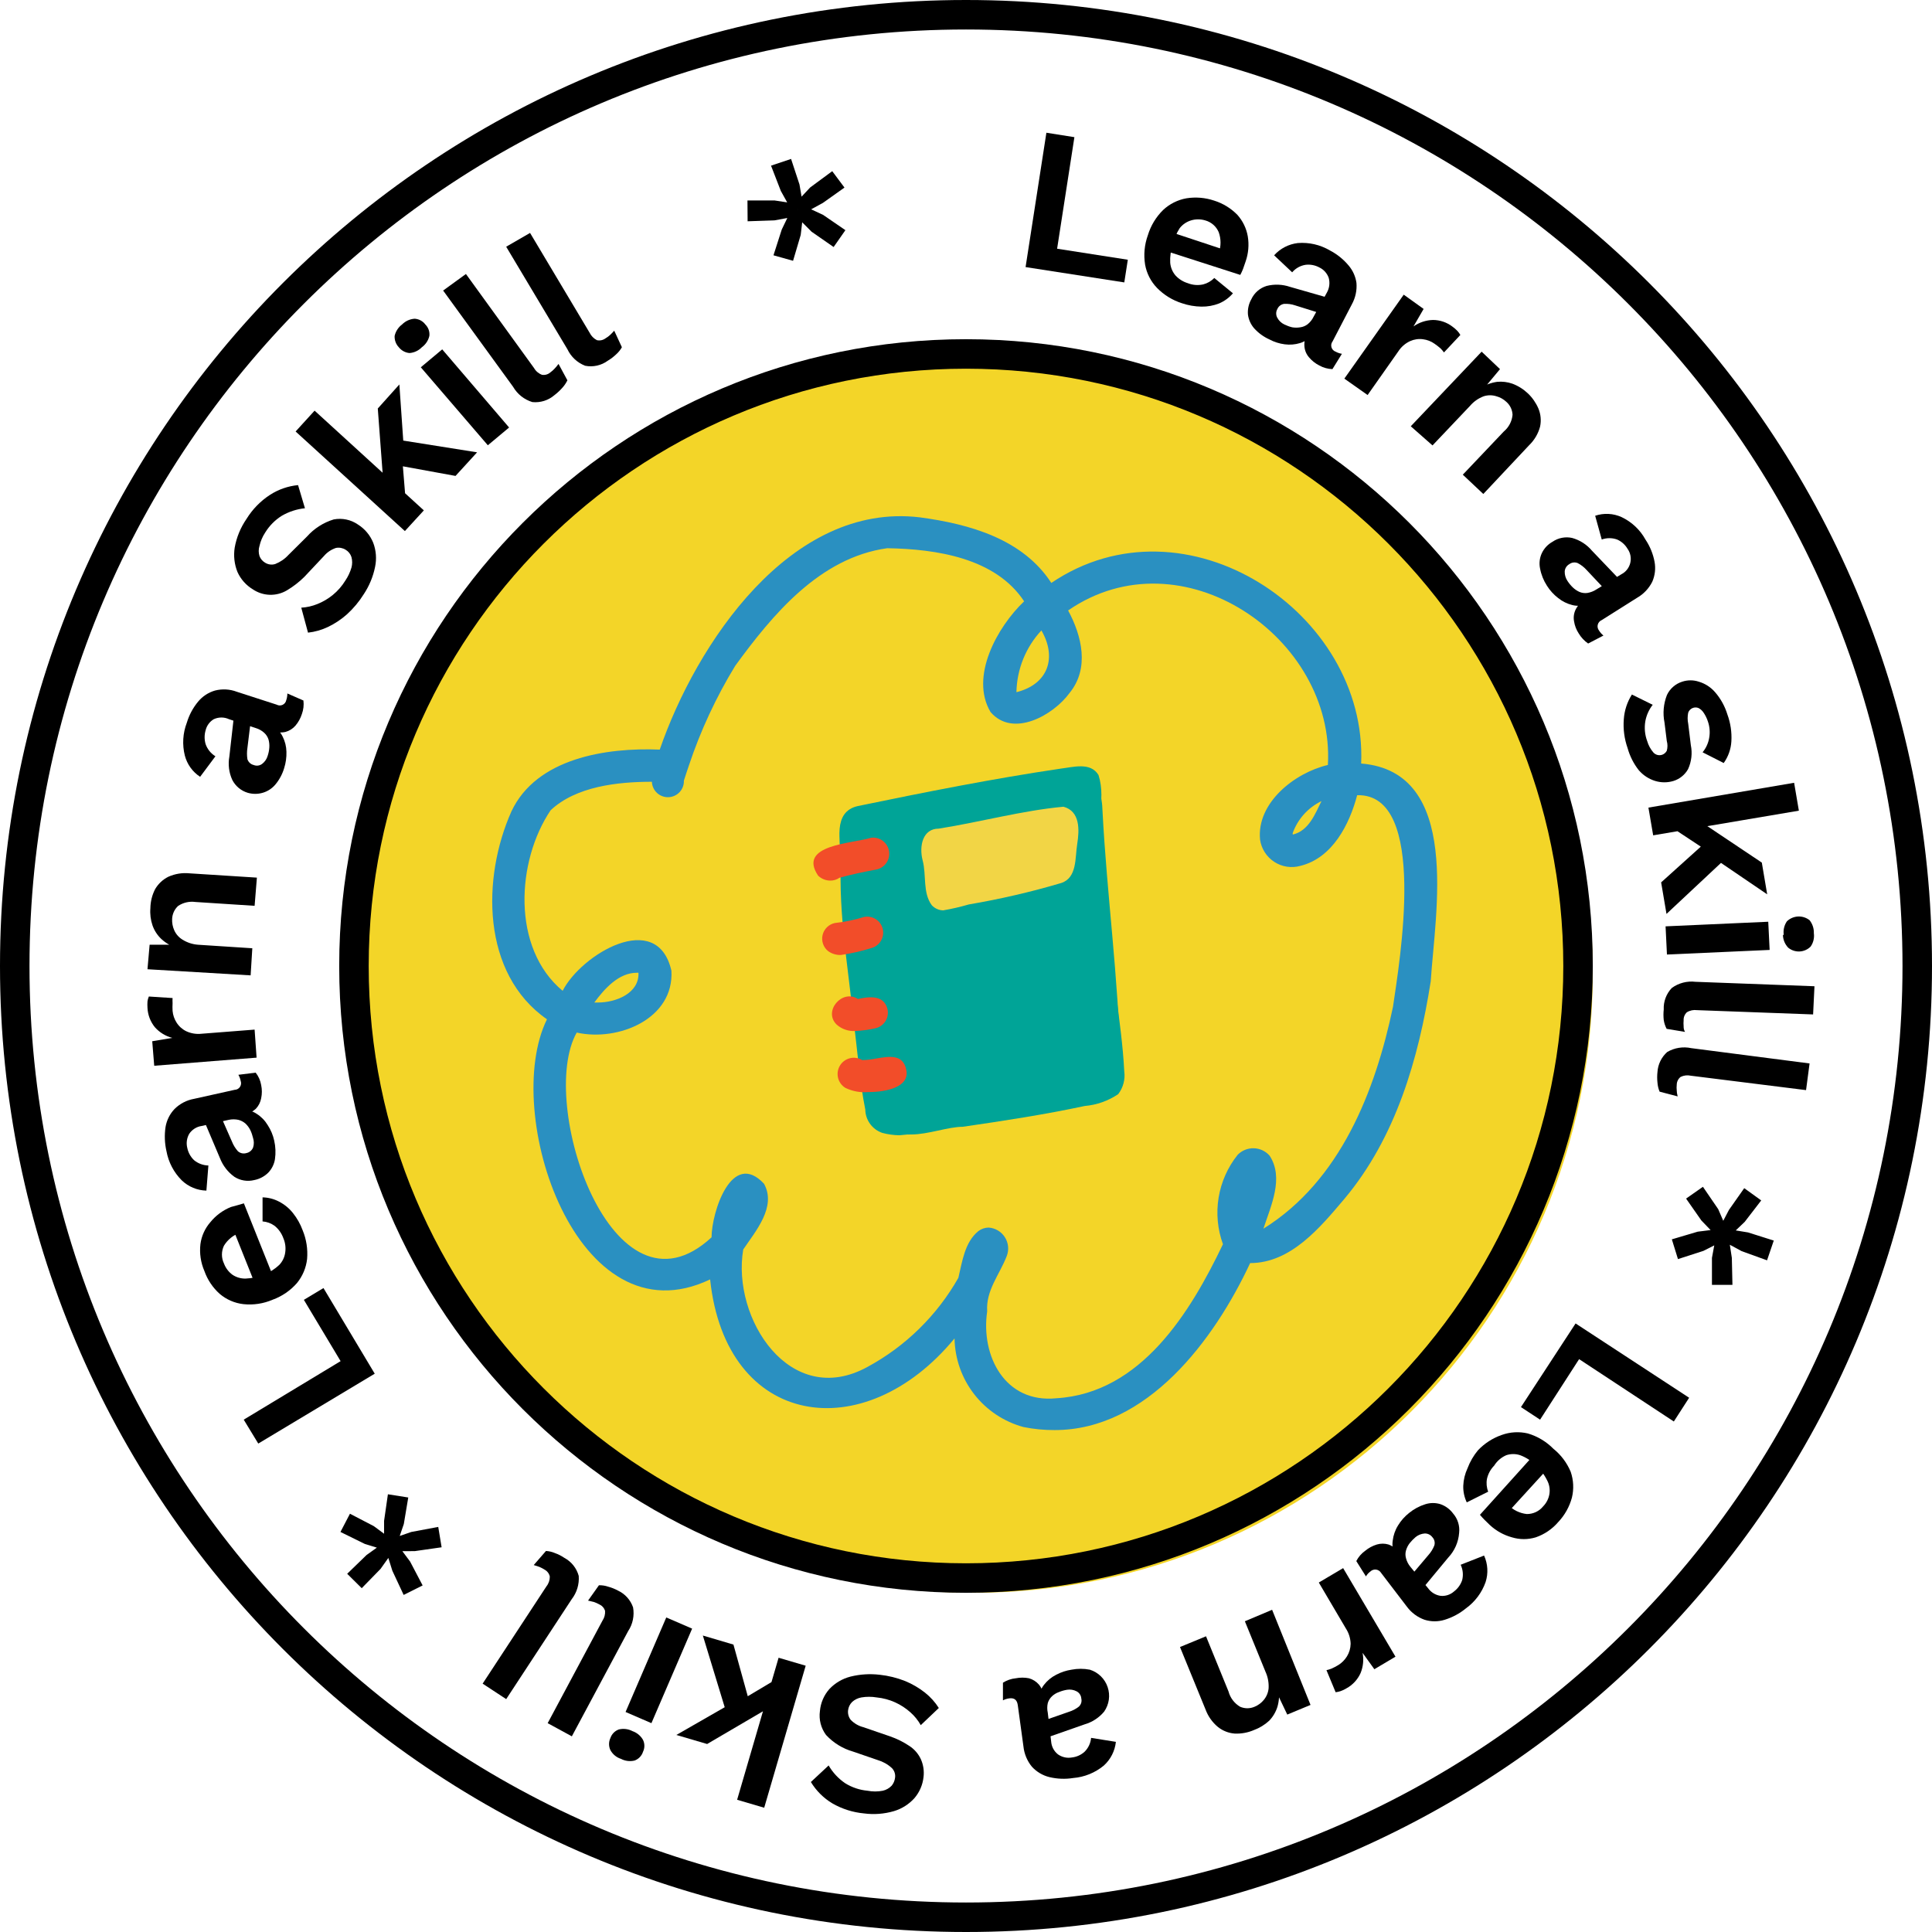 <svg xmlns="http://www.w3.org/2000/svg" width="131" height="131" viewBox="0 0 131 131" fill="none"><path d="M66 108C89.196 108 108 89.196 108 66C108 42.804 89.196 24 66 24C42.804 24 24 42.804 24 66C24 89.196 42.804 108 66 108Z" fill="#F3D528"></path><path d="M69.398 96.761C68.073 96.401 66.9 95.621 66.057 94.537C65.214 93.454 64.746 92.125 64.723 90.752C58.584 98.204 49.213 96.826 48.15 86.75C39.094 91.088 33.974 75.427 37.087 69.114C32.629 66.012 32.673 59.505 34.679 55.014C36.371 51.413 41.089 50.676 44.734 50.828C47.196 43.68 53.595 34.027 62.369 35.079C65.764 35.535 69.354 36.554 71.285 39.526C80.374 33.376 92.728 41.511 92.294 51.771C99.127 52.325 97.305 61.902 97.012 66.533C96.188 71.782 94.647 77.14 91.144 81.305C89.517 83.225 87.532 85.644 84.767 85.644C82.326 90.871 77.782 96.967 71.513 96.967C70.802 96.971 70.094 96.902 69.398 96.761ZM68.259 85.177C67.771 86.436 66.838 87.498 66.936 88.919C66.491 91.913 68.129 95.167 71.632 94.809C77.391 94.462 80.732 88.941 82.923 84.364C82.556 83.352 82.455 82.264 82.629 81.202C82.804 80.14 83.249 79.141 83.921 78.301C84.063 78.155 84.234 78.04 84.424 77.964C84.613 77.888 84.816 77.852 85.019 77.858C85.223 77.864 85.424 77.912 85.608 78C85.792 78.087 85.956 78.212 86.09 78.366C87.077 79.884 86.166 81.772 85.667 83.312C90.895 80.058 93.259 73.952 94.452 68.268C94.886 65.253 96.871 53.789 92.023 53.919C91.502 55.893 90.352 58.181 88.161 58.713C87.865 58.794 87.555 58.812 87.251 58.765C86.947 58.717 86.656 58.606 86.399 58.437C86.142 58.269 85.923 58.048 85.757 57.789C85.592 57.53 85.483 57.238 85.439 56.934C85.19 54.45 87.771 52.4 90.038 51.869C90.537 43.225 80.114 36.088 72.424 41.392C73.356 43.116 73.888 45.318 72.521 46.988C71.437 48.485 68.682 50.058 67.163 48.279C65.743 45.882 67.619 42.509 69.441 40.773C67.5 37.823 63.465 37.227 60.157 37.172C55.569 37.812 52.369 41.695 49.853 45.144C48.552 47.274 47.497 49.545 46.708 51.912C46.599 52.238 46.48 52.585 46.371 52.932C46.382 53.219 46.277 53.499 46.081 53.71C45.884 53.92 45.612 54.044 45.325 54.054C45.182 54.059 45.04 54.036 44.907 53.986C44.773 53.937 44.651 53.861 44.547 53.764C44.336 53.567 44.212 53.295 44.202 53.008C41.87 53.008 39.061 53.322 37.337 54.938C35.016 58.377 34.668 64.288 38.15 67.184C39.397 64.722 44.56 61.609 45.525 65.817C45.721 69.071 41.935 70.644 39.105 70.014C36.415 74.765 41.512 90.123 48.248 83.897C48.248 82.216 49.614 77.921 51.805 80.264C52.662 81.826 51.252 83.453 50.395 84.722C49.603 89.397 53.573 95.568 58.823 92.683C61.402 91.287 63.537 89.193 64.983 86.642C65.244 85.557 65.406 84.234 66.339 83.475C66.539 83.323 66.782 83.239 67.033 83.236C67.257 83.251 67.473 83.318 67.665 83.433C67.858 83.547 68.02 83.706 68.139 83.895C68.259 84.084 68.332 84.299 68.353 84.522C68.374 84.745 68.341 84.969 68.259 85.177ZM40.298 67.975H40.558C41.751 67.975 43.356 67.357 43.291 65.958H43.194C41.946 65.947 40.97 67.064 40.298 67.975ZM87.662 56.587C88.747 56.327 89.17 55.188 89.604 54.32C88.694 54.759 87.993 55.538 87.652 56.489V56.609C87.647 56.587 87.647 56.565 87.652 56.544L87.662 56.587ZM68.92 46.934C71.09 46.392 71.675 44.569 70.612 42.747C69.552 43.886 68.949 45.378 68.92 46.934Z" fill="#2A90C1"></path><path d="M60.124 76.272C58.331 70.424 57.264 64.377 56.946 58.268C56.946 56.641 56.718 55.35 58.779 55.079C61.675 54.526 64.831 54.114 67.64 53.539C69.311 53.441 72.228 51.803 73.389 53.474C74.82 57.931 74.918 62.758 75.677 67.368C75.883 69.125 76.144 70.871 76.23 72.639C76.268 72.912 76.251 73.189 76.18 73.456C76.11 73.722 75.987 73.972 75.818 74.19C75.143 74.646 74.363 74.922 73.551 74.992C70.807 75.578 68.041 76.001 65.276 76.402C64.289 76.402 62.933 76.923 61.794 76.923C61.485 76.945 61.175 76.898 60.886 76.785C60.597 76.673 60.337 76.498 60.124 76.272Z" fill="#00A497"></path><path d="M57.152 58.463C57.152 58.248 57.216 58.039 57.335 57.861C57.454 57.682 57.624 57.543 57.822 57.461C58.02 57.379 58.238 57.357 58.449 57.399C58.659 57.441 58.852 57.544 59.004 57.696C59.156 57.848 59.259 58.041 59.301 58.251C59.343 58.462 59.321 58.68 59.239 58.878C59.157 59.076 59.018 59.246 58.84 59.365C58.661 59.484 58.452 59.548 58.237 59.548C57.949 59.548 57.673 59.433 57.47 59.23C57.267 59.027 57.152 58.751 57.152 58.463Z" fill="#00A497"></path><path d="M59.821 76.815C59.489 76.701 59.201 76.488 58.996 76.204C58.79 75.921 58.676 75.581 58.671 75.231C58.281 73.29 58.15 71.294 57.89 69.32C57.489 65.34 56.73 61.326 57.087 57.389C57.825 55.567 60.038 57.237 59.148 58.669C59.384 64.072 59.931 69.457 60.786 74.797C61.549 74.843 62.312 74.717 63.02 74.428C64.322 74.038 65.623 73.637 66.025 74.786C66.062 74.924 66.073 75.067 66.055 75.209C66.037 75.35 65.992 75.487 65.922 75.611C65.851 75.735 65.757 75.844 65.644 75.931C65.532 76.019 65.403 76.083 65.265 76.121C63.876 76.573 62.438 76.861 60.981 76.977C60.589 76.971 60.199 76.916 59.821 76.815Z" fill="#00A497"></path><path d="M73.845 72.465C73.628 66.641 72.934 60.925 72.587 55.111C71.817 55.383 70.754 55.328 70.613 54.331C70.494 52.921 72.338 52.975 73.314 52.823C74.507 52.769 74.734 54.059 74.756 54.992C75.049 60.665 75.841 66.316 75.96 71.999C76.002 72.162 76.006 72.333 75.971 72.498C75.935 72.662 75.862 72.817 75.757 72.948C75.652 73.08 75.517 73.185 75.364 73.255C75.211 73.326 75.044 73.36 74.876 73.355C74.623 73.364 74.376 73.278 74.185 73.113C73.994 72.948 73.872 72.716 73.845 72.465Z" fill="#00A497"></path><path d="M57.077 60.838C56.968 60.047 57.142 59.19 57.077 58.409C56.979 57.118 56.426 55.047 58.161 54.656C62.728 53.712 67.305 52.801 71.914 52.118C72.76 52.02 73.942 51.652 74.485 52.552C75.038 54.287 74.257 56.207 74.159 57.975C74.159 58.734 73.736 59.58 72.858 59.461C72.573 59.421 72.316 59.269 72.143 59.039C71.97 58.809 71.896 58.52 71.936 58.235C72.109 56.89 72.316 55.556 72.467 54.211C67.988 54.862 63.53 55.762 59.105 56.663C59.029 57.899 59.951 61.327 58.27 61.608H58.129C57.894 61.611 57.664 61.538 57.474 61.399C57.284 61.26 57.145 61.063 57.077 60.838Z" fill="#00A497"></path><path d="M55.472 59.374C54.051 57.259 57.803 57.205 59.062 56.804C59.349 56.766 59.64 56.845 59.87 57.022C60.1 57.199 60.25 57.459 60.287 57.747C60.325 58.035 60.246 58.326 60.069 58.555C59.892 58.785 59.631 58.935 59.344 58.973C58.53 59.125 57.717 59.298 56.925 59.515C56.741 59.644 56.521 59.712 56.296 59.71C55.988 59.708 55.693 59.587 55.472 59.374Z" fill="#F24D29"></path><path d="M56.154 64.494C55.994 64.365 55.873 64.194 55.806 63.999C55.739 63.804 55.729 63.595 55.777 63.395C55.825 63.194 55.928 63.012 56.076 62.869C56.223 62.725 56.409 62.627 56.61 62.585C57.283 62.512 57.948 62.374 58.595 62.172C58.871 62.119 59.158 62.175 59.394 62.33C59.63 62.484 59.796 62.724 59.858 62.999C59.92 63.274 59.873 63.562 59.726 63.802C59.58 64.043 59.345 64.217 59.072 64.287C58.399 64.498 57.71 64.654 57.011 64.754C56.705 64.763 56.404 64.671 56.154 64.494Z" fill="#F24D29"></path><path d="M56.729 69.472C55.797 68.561 57.109 67.042 58.172 67.736C58.92 67.574 59.907 67.444 60.167 68.387C60.241 68.663 60.202 68.957 60.06 69.205C59.918 69.453 59.684 69.634 59.408 69.71C58.946 69.822 58.474 69.887 57.998 69.906C57.769 69.922 57.538 69.892 57.32 69.817C57.102 69.743 56.901 69.625 56.729 69.472Z" fill="#F24D29"></path><path d="M57.326 73.767C57.202 73.692 57.094 73.594 57.008 73.477C56.922 73.361 56.86 73.228 56.825 73.088C56.791 72.947 56.784 72.801 56.805 72.658C56.827 72.515 56.877 72.378 56.952 72.254C57.026 72.13 57.125 72.022 57.241 71.936C57.358 71.85 57.49 71.788 57.63 71.753C57.771 71.719 57.917 71.712 58.06 71.734C58.203 71.755 58.341 71.805 58.465 71.88C58.785 71.873 59.105 71.836 59.419 71.771C60.308 71.619 61.252 71.457 61.458 72.574C61.664 73.691 60.157 74.049 58.866 74.049C58.337 74.094 57.805 73.996 57.326 73.767Z" fill="#F24D29"></path><path d="M63.182 61.381C62.553 60.535 62.824 59.342 62.564 58.355C62.304 57.368 62.564 56.186 63.649 56.186C66.469 55.741 69.299 54.96 72.109 54.7C73.247 55.003 73.193 56.283 73.041 57.227C72.889 58.17 73.041 59.515 71.957 59.873C69.898 60.482 67.804 60.967 65.688 61.327C65.117 61.494 64.538 61.628 63.952 61.728C63.807 61.725 63.664 61.692 63.532 61.633C63.4 61.573 63.281 61.487 63.182 61.381Z" fill="#F2D545"></path><path d="M65.5 130C101.122 130 130 101.122 130 65.5C130 29.878 101.122 1 65.5 1C29.878 1 1 29.878 1 65.5C1 101.122 29.878 130 65.5 130Z" stroke="black" stroke-width="2"></path><path d="M71.678 16.864L76.472 17.612L76.233 19.149L69.54 18.11L70.951 9L72.85 9.301L71.678 16.864Z" fill="black"></path><path d="M80.145 20.562C79.504 20.36 78.923 20.003 78.453 19.523C78.033 19.089 77.751 18.54 77.644 17.944C77.536 17.274 77.6 16.588 77.831 15.95C78.028 15.3 78.385 14.711 78.868 14.236C79.307 13.826 79.855 13.552 80.445 13.446C81.075 13.345 81.719 13.399 82.324 13.602C82.921 13.788 83.463 14.12 83.901 14.568C84.267 14.977 84.512 15.481 84.606 16.023C84.701 16.594 84.651 17.18 84.461 17.726C84.399 17.903 84.347 18.069 84.285 18.235C84.231 18.374 84.168 18.509 84.098 18.64L78.806 16.937L79.221 15.68L83.673 17.155H82.635C82.8 16.698 82.8 16.199 82.635 15.742C82.552 15.547 82.426 15.374 82.266 15.235C82.106 15.097 81.916 14.996 81.712 14.942C81.403 14.85 81.075 14.85 80.767 14.942C80.459 15.034 80.187 15.219 79.989 15.472C79.77 15.813 79.612 16.189 79.522 16.584C79.385 16.977 79.325 17.393 79.346 17.809C79.371 18.131 79.498 18.437 79.709 18.682C79.934 18.926 80.221 19.105 80.539 19.201C80.869 19.332 81.23 19.361 81.577 19.285C81.865 19.212 82.127 19.061 82.334 18.848L83.6 19.887C83.346 20.184 83.026 20.419 82.666 20.573C82.283 20.724 81.874 20.799 81.462 20.791C81.014 20.784 80.569 20.707 80.145 20.562Z" fill="black"></path><path d="M89.972 19.835C90.141 19.535 90.186 19.181 90.096 18.848C90.043 18.692 89.958 18.548 89.847 18.424C89.737 18.301 89.603 18.202 89.453 18.131C89.171 17.979 88.848 17.918 88.53 17.955C88.174 18.009 87.85 18.19 87.616 18.464L86.392 17.311C86.809 16.847 87.381 16.552 88 16.48C88.757 16.42 89.514 16.594 90.169 16.978C90.663 17.235 91.101 17.588 91.456 18.017C91.734 18.349 91.914 18.752 91.975 19.181C92.016 19.686 91.908 20.191 91.663 20.635L90.356 23.149C90.312 23.205 90.283 23.271 90.27 23.34C90.257 23.41 90.261 23.482 90.281 23.55C90.301 23.618 90.338 23.681 90.387 23.732C90.436 23.783 90.496 23.822 90.563 23.845C90.696 23.918 90.84 23.967 90.989 23.99L90.346 25.029C90.032 25.018 89.727 24.933 89.453 24.78C89.187 24.645 88.95 24.458 88.758 24.229C88.579 24.022 88.47 23.764 88.447 23.492C88.42 23.191 88.489 22.889 88.644 22.63V22.578L88.965 22.681C88.764 22.961 88.476 23.166 88.146 23.263C87.81 23.365 87.456 23.393 87.108 23.346C86.745 23.299 86.393 23.186 86.07 23.014C85.676 22.836 85.322 22.578 85.033 22.256C84.808 21.994 84.663 21.673 84.618 21.331C84.587 20.97 84.667 20.607 84.846 20.292C84.945 20.077 85.089 19.885 85.268 19.729C85.447 19.573 85.657 19.457 85.884 19.388C86.408 19.255 86.959 19.277 87.471 19.451L90.044 20.188L89.484 21.227L87.824 20.708C87.581 20.624 87.323 20.589 87.067 20.604C86.967 20.619 86.872 20.659 86.792 20.721C86.712 20.783 86.65 20.864 86.61 20.957C86.559 21.047 86.532 21.149 86.532 21.253C86.532 21.357 86.559 21.459 86.61 21.549C86.714 21.744 86.878 21.9 87.077 21.996C87.249 22.081 87.43 22.148 87.616 22.193C87.799 22.224 87.984 22.224 88.166 22.193C88.348 22.169 88.52 22.097 88.665 21.985C88.836 21.848 88.974 21.674 89.069 21.476L89.972 19.835Z" fill="black"></path><path d="M91.154 25.673L95.18 19.98L96.529 20.947L95.844 22.131C96.232 21.86 96.69 21.709 97.162 21.695C97.643 21.697 98.11 21.857 98.49 22.152C98.61 22.238 98.721 22.335 98.823 22.442C98.899 22.524 98.965 22.615 99.02 22.713L97.909 23.897C97.84 23.801 97.764 23.711 97.681 23.627C97.549 23.512 97.41 23.404 97.266 23.305C97.036 23.141 96.768 23.038 96.488 23.003C96.191 22.962 95.889 23.006 95.616 23.128C95.284 23.281 95.003 23.526 94.807 23.834L92.731 26.785L91.154 25.673Z" fill="black"></path><path d="M95.658 28.904L100.463 23.845L101.708 25.029L100.348 26.66V26.338C100.697 26.102 101.094 25.949 101.511 25.891C101.861 25.857 102.215 25.899 102.548 26.016C102.94 26.163 103.298 26.388 103.602 26.677C103.905 26.966 104.146 27.314 104.312 27.699C104.473 28.086 104.513 28.514 104.426 28.925C104.3 29.403 104.045 29.838 103.69 30.181L100.577 33.495L99.186 32.186L101.967 29.257C102.306 28.973 102.519 28.566 102.559 28.125C102.551 27.959 102.511 27.796 102.44 27.646C102.368 27.496 102.268 27.362 102.144 27.252C101.951 27.069 101.715 26.936 101.459 26.868C101.182 26.78 100.885 26.78 100.608 26.868C100.246 27.003 99.924 27.228 99.674 27.522L97.132 30.202L95.658 28.904Z" fill="black"></path><path d="M109.936 38.939C110.086 38.862 110.219 38.753 110.323 38.62C110.428 38.486 110.503 38.332 110.542 38.167C110.582 38.002 110.585 37.831 110.552 37.665C110.519 37.498 110.45 37.341 110.351 37.204C110.188 36.927 109.94 36.708 109.645 36.581C109.31 36.461 108.943 36.461 108.607 36.581L108.161 34.971C108.75 34.773 109.391 34.806 109.956 35.064C110.643 35.391 111.209 35.925 111.575 36.591C111.878 37.044 112.086 37.552 112.187 38.087C112.274 38.546 112.219 39.02 112.032 39.448C111.801 39.906 111.44 40.286 110.994 40.539L108.607 42.045C108.542 42.072 108.483 42.113 108.437 42.166C108.39 42.22 108.356 42.283 108.338 42.352C108.32 42.42 108.318 42.492 108.332 42.561C108.347 42.631 108.377 42.696 108.421 42.751C108.501 42.882 108.603 42.998 108.722 43.094L107.684 43.634C107.428 43.456 107.212 43.226 107.051 42.959C106.885 42.709 106.775 42.425 106.729 42.128C106.679 41.861 106.715 41.584 106.833 41.339C106.966 41.067 107.175 40.839 107.435 40.684L107.653 40.934C107.328 41.082 106.962 41.115 106.615 41.027C106.262 40.94 105.933 40.777 105.65 40.549C105.351 40.319 105.094 40.038 104.893 39.718C104.663 39.364 104.504 38.969 104.426 38.555C104.35 38.205 104.391 37.841 104.54 37.516C104.694 37.186 104.948 36.914 105.266 36.737C105.459 36.603 105.678 36.511 105.908 36.467C106.139 36.422 106.376 36.425 106.605 36.477C107.127 36.624 107.594 36.924 107.943 37.339L109.79 39.271L108.753 39.895L107.58 38.648C107.409 38.458 107.205 38.299 106.978 38.181C106.885 38.142 106.783 38.129 106.683 38.141C106.583 38.154 106.488 38.193 106.408 38.253C106.318 38.303 106.242 38.375 106.187 38.462C106.133 38.549 106.101 38.649 106.096 38.752C106.091 38.973 106.153 39.19 106.273 39.375C106.376 39.538 106.498 39.687 106.636 39.822C106.769 39.951 106.924 40.057 107.092 40.134C107.263 40.206 107.449 40.231 107.632 40.206C107.85 40.169 108.059 40.088 108.244 39.967L109.936 38.939Z" fill="black"></path><path d="M110.361 50.729C110.14 50.103 110.051 49.438 110.102 48.776C110.142 48.178 110.331 47.599 110.652 47.093L112.063 47.789C111.811 48.111 111.64 48.489 111.565 48.89C111.484 49.347 111.527 49.817 111.689 50.251C111.773 50.539 111.918 50.804 112.115 51.03C112.189 51.109 112.284 51.165 112.389 51.191C112.494 51.216 112.604 51.211 112.706 51.176C112.84 51.128 112.951 51.031 113.017 50.906C113.078 50.688 113.078 50.458 113.017 50.241L112.862 48.994C112.736 48.368 112.794 47.719 113.028 47.124C113.129 46.91 113.273 46.719 113.452 46.564C113.631 46.408 113.839 46.291 114.065 46.221C114.429 46.101 114.822 46.101 115.186 46.221C115.612 46.347 115.994 46.592 116.286 46.927C116.67 47.368 116.956 47.885 117.126 48.444C117.341 49.028 117.433 49.651 117.396 50.272C117.365 50.8 117.185 51.307 116.877 51.737L115.445 51.01C115.691 50.712 115.849 50.353 115.902 49.971C115.955 49.622 115.923 49.266 115.809 48.932C115.741 48.718 115.643 48.515 115.518 48.33C115.431 48.193 115.309 48.081 115.165 48.007C115.039 47.956 114.897 47.956 114.771 48.007C114.702 48.035 114.639 48.077 114.587 48.131C114.535 48.185 114.495 48.249 114.47 48.319C114.418 48.569 114.418 48.827 114.47 49.077L114.647 50.521C114.759 51.071 114.694 51.642 114.46 52.152C114.245 52.535 113.892 52.821 113.474 52.952C113.068 53.076 112.635 53.076 112.229 52.952C111.798 52.819 111.413 52.567 111.118 52.225C110.77 51.781 110.512 51.273 110.361 50.729Z" fill="black"></path><path d="M121.973 54.968L112.094 56.64L111.772 54.76L121.651 53.077L121.973 54.968ZM117.147 58.084L112.997 61.969L112.634 59.83L115.84 56.942L117.147 58.084ZM119.825 60.64L115.975 58.022L115.736 57.679L113.173 55.986L115.176 55.622L119.461 58.489L119.825 60.64Z" fill="black"></path><path d="M119.991 64.41L113.028 64.722L112.935 62.811L119.897 62.499L119.991 64.41ZM120.945 63.372C120.905 63.054 120.982 62.732 121.163 62.468C121.367 62.273 121.635 62.158 121.917 62.144C122.2 62.131 122.477 62.22 122.699 62.395C122.898 62.645 123.001 62.959 122.989 63.278C123.033 63.596 122.955 63.919 122.771 64.182C122.572 64.383 122.305 64.501 122.023 64.515C121.741 64.528 121.463 64.436 121.246 64.255C121.031 64.026 120.905 63.727 120.893 63.413L120.945 63.372Z" fill="black"></path><path d="M122.938 68.784L115.062 68.493C114.824 68.461 114.582 68.512 114.377 68.639C114.303 68.709 114.244 68.794 114.207 68.89C114.169 68.985 114.153 69.087 114.159 69.189C114.147 69.32 114.147 69.453 114.159 69.584C114.159 69.677 114.159 69.812 114.253 69.968L113.007 69.761C112.908 69.572 112.841 69.369 112.81 69.158C112.785 68.923 112.785 68.686 112.81 68.452C112.798 68.183 112.84 67.915 112.935 67.663C113.029 67.411 113.174 67.181 113.36 66.987C113.822 66.653 114.392 66.504 114.958 66.571L123.031 66.873L122.938 68.784Z" fill="black"></path><path d="M122.46 73.916L114.647 72.939C114.412 72.886 114.167 72.915 113.952 73.022C113.872 73.086 113.807 73.166 113.762 73.258C113.717 73.35 113.693 73.45 113.692 73.552C113.678 73.68 113.678 73.809 113.692 73.937C113.692 74.04 113.713 74.176 113.754 74.342L112.53 74.02C112.449 73.825 112.4 73.618 112.385 73.407C112.359 73.169 112.359 72.928 112.385 72.69C112.418 72.166 112.656 71.677 113.049 71.329C113.541 71.043 114.122 70.951 114.678 71.07L122.699 72.108L122.46 73.916Z" fill="black"></path><path d="M116.94 84.086L115.508 84.813L113.775 85.374L113.36 84.034L115.114 83.514L116.702 83.317L116.816 83.701L116.94 84.086ZM117.148 83.473L116.816 83.701L116.494 83.93L115.363 82.756L114.325 81.271L115.467 80.471L116.504 81.987L117.148 83.473ZM117.469 87.119H116.079V85.291L116.37 83.722H117.189L117.428 85.291L117.469 87.119ZM119.42 81.395L118.3 82.85L117.148 83.951L116.816 83.701L116.494 83.452L117.231 82.039L118.268 80.564L119.42 81.395ZM119.815 85.457L118.092 84.834L116.691 84.075L116.816 83.691L116.951 83.307L118.528 83.566L120.271 84.117L119.815 85.457Z" fill="black"></path><path d="M107.072 92.157L104.426 96.261L103.129 95.409L106.833 89.737L114.533 94.775L113.495 96.385L107.072 92.157Z" fill="black"></path><path d="M100.213 98.338C100.659 97.869 101.21 97.512 101.821 97.299C102.39 97.093 103.007 97.057 103.596 97.196C104.252 97.39 104.848 97.747 105.328 98.234C105.843 98.648 106.246 99.184 106.501 99.793C106.696 100.358 106.725 100.967 106.584 101.548C106.417 102.167 106.1 102.734 105.66 103.2C105.253 103.676 104.727 104.035 104.135 104.239C103.607 104.4 103.044 104.4 102.516 104.239C101.959 104.086 101.446 103.801 101.022 103.408L100.649 103.044C100.524 102.92 100.431 102.805 100.348 102.712L104.094 98.556L105.069 99.45L101.883 102.94L102.257 102.037C102.593 102.386 103.041 102.606 103.523 102.66C103.735 102.662 103.945 102.617 104.137 102.527C104.33 102.437 104.499 102.305 104.633 102.14C104.858 101.911 105.007 101.617 105.059 101.299C105.109 100.982 105.054 100.657 104.903 100.374C104.709 99.981 104.441 99.628 104.114 99.336C103.82 99.043 103.466 98.816 103.077 98.671C102.77 98.568 102.439 98.568 102.132 98.671C101.794 98.818 101.508 99.064 101.313 99.377C101.071 99.624 100.902 99.933 100.825 100.271C100.77 100.563 100.799 100.866 100.908 101.143L99.455 101.87C99.288 101.521 99.207 101.136 99.217 100.748C99.233 100.335 99.332 99.929 99.507 99.554C99.673 99.112 99.912 98.701 100.213 98.338Z" fill="black"></path><path d="M96.83 107.688C96.93 107.828 97.056 107.946 97.203 108.035C97.349 108.124 97.512 108.183 97.681 108.207C97.846 108.223 98.012 108.204 98.169 108.152C98.326 108.1 98.471 108.016 98.594 107.906C98.85 107.711 99.042 107.443 99.144 107.137C99.23 106.789 99.194 106.423 99.041 106.099L100.628 105.475C100.885 106.04 100.922 106.681 100.732 107.272C100.479 107.991 100.011 108.614 99.393 109.059C98.971 109.406 98.484 109.667 97.962 109.828C97.516 109.968 97.038 109.968 96.592 109.828C96.115 109.659 95.7 109.351 95.398 108.945L93.645 106.649C93.609 106.589 93.559 106.537 93.5 106.499C93.441 106.46 93.374 106.435 93.304 106.426C93.234 106.417 93.163 106.424 93.097 106.447C93.03 106.469 92.969 106.506 92.918 106.556C92.797 106.645 92.695 106.758 92.618 106.888L91.964 105.849C92.106 105.572 92.312 105.333 92.566 105.153C92.798 104.96 93.066 104.815 93.354 104.727C93.615 104.649 93.893 104.649 94.153 104.727C94.434 104.833 94.679 105.016 94.859 105.257L94.631 105.506C94.448 105.193 94.379 104.826 94.433 104.468C94.476 104.099 94.6 103.744 94.797 103.429C94.994 103.106 95.247 102.822 95.544 102.587C95.869 102.321 96.243 102.12 96.644 101.995C96.981 101.887 97.344 101.887 97.681 101.995C98.022 102.116 98.318 102.337 98.532 102.629C98.686 102.807 98.802 103.015 98.872 103.241C98.941 103.466 98.964 103.703 98.937 103.938C98.89 104.563 98.63 105.154 98.2 105.61L96.478 107.688L95.751 106.743L96.851 105.444C97.024 105.252 97.161 105.03 97.256 104.79C97.285 104.693 97.288 104.589 97.264 104.491C97.241 104.392 97.191 104.302 97.121 104.229C97.06 104.147 96.98 104.081 96.888 104.038C96.795 103.994 96.694 103.974 96.592 103.979C96.372 103.997 96.162 104.08 95.99 104.218C95.842 104.344 95.707 104.483 95.585 104.634C95.472 104.779 95.388 104.945 95.336 105.122C95.284 105.298 95.284 105.486 95.336 105.662C95.392 105.876 95.495 106.075 95.637 106.244L96.83 107.688Z" fill="black"></path><path d="M91.072 106.327L94.621 112.332L93.189 113.183L92.39 112.072C92.48 112.532 92.433 113.009 92.255 113.443C92.056 113.886 91.716 114.251 91.29 114.482C91.166 114.559 91.033 114.622 90.895 114.669C90.787 114.705 90.676 114.729 90.563 114.742L89.941 113.246C90.058 113.221 90.172 113.186 90.283 113.142C90.44 113.072 90.593 112.992 90.74 112.903C90.981 112.755 91.183 112.552 91.331 112.311C91.489 112.054 91.575 111.76 91.58 111.459C91.571 111.09 91.459 110.73 91.258 110.42L89.422 107.304L91.072 106.327Z" fill="black"></path><path d="M86.256 109.152L88.861 115.603L87.284 116.258L86.381 114.367L86.692 114.481C86.759 114.894 86.734 115.316 86.62 115.718C86.51 116.076 86.318 116.403 86.059 116.673C85.758 116.951 85.406 117.166 85.022 117.307C84.613 117.483 84.169 117.565 83.725 117.546C83.308 117.516 82.91 117.36 82.583 117.099C82.204 116.785 81.914 116.377 81.743 115.915L80.01 111.677L81.774 110.949L83.299 114.689C83.416 115.126 83.699 115.499 84.088 115.728C84.242 115.794 84.408 115.829 84.575 115.829C84.743 115.829 84.909 115.794 85.063 115.728C85.305 115.63 85.519 115.473 85.686 115.271C85.874 115.048 85.99 114.772 86.018 114.481C86.041 114.096 85.97 113.711 85.81 113.36L84.409 109.931L86.256 109.152Z" fill="black"></path><path d="M71.273 118.076C71.284 118.248 71.332 118.415 71.412 118.568C71.493 118.72 71.605 118.853 71.74 118.959C71.875 119.053 72.026 119.12 72.187 119.156C72.347 119.192 72.513 119.195 72.674 119.167C72.995 119.132 73.296 118.998 73.536 118.782C73.792 118.531 73.951 118.195 73.982 117.837L75.663 118.107C75.597 118.727 75.305 119.3 74.843 119.717C74.253 120.204 73.529 120.497 72.768 120.559C72.229 120.645 71.679 120.623 71.149 120.496C70.694 120.383 70.282 120.137 69.966 119.79C69.646 119.399 69.448 118.922 69.395 118.419L69.011 115.614C68.96 115.261 68.773 115.115 68.441 115.157C68.288 115.175 68.141 115.221 68.005 115.292V114.097C68.267 113.929 68.566 113.826 68.876 113.796C69.171 113.738 69.474 113.738 69.769 113.796C70.03 113.869 70.265 114.017 70.443 114.222C70.633 114.456 70.749 114.742 70.775 115.043V115.094L70.454 115.198C70.456 114.852 70.573 114.516 70.786 114.243C71.008 113.955 71.292 113.721 71.616 113.557C71.94 113.385 72.291 113.269 72.654 113.214C73.065 113.134 73.487 113.134 73.899 113.214C74.178 113.301 74.433 113.454 74.642 113.658C74.852 113.863 75.01 114.114 75.104 114.392C75.198 114.669 75.226 114.965 75.184 115.255C75.142 115.545 75.032 115.821 74.864 116.061C74.517 116.474 74.054 116.775 73.536 116.923L71.014 117.806L70.869 116.632L72.477 116.071C72.722 115.996 72.951 115.876 73.152 115.718C73.226 115.65 73.281 115.562 73.311 115.465C73.34 115.368 73.342 115.265 73.318 115.167C73.311 115.065 73.278 114.966 73.221 114.881C73.165 114.795 73.087 114.725 72.996 114.679C72.798 114.576 72.573 114.54 72.353 114.575C72.164 114.606 71.98 114.658 71.803 114.731C71.629 114.791 71.47 114.886 71.336 115.011C71.199 115.138 71.098 115.3 71.045 115.479C70.997 115.694 70.997 115.918 71.045 116.133L71.273 118.076Z" fill="black"></path><path d="M58.583 122.959C57.831 122.889 57.102 122.659 56.446 122.283C55.846 121.926 55.344 121.426 54.982 120.829L56.186 119.707C56.465 120.188 56.848 120.6 57.307 120.912C57.765 121.198 58.284 121.372 58.822 121.421C59.164 121.488 59.517 121.488 59.859 121.421C60.089 121.368 60.298 121.249 60.461 121.078C60.588 120.924 60.667 120.736 60.69 120.538C60.707 120.42 60.696 120.299 60.658 120.185C60.62 120.071 60.556 119.968 60.472 119.884C60.199 119.632 59.872 119.448 59.517 119.343L57.857 118.772C57.149 118.572 56.51 118.18 56.01 117.64C55.664 117.175 55.515 116.593 55.595 116.019C55.643 115.464 55.869 114.94 56.238 114.523C56.627 114.113 57.123 113.822 57.67 113.682C58.314 113.522 58.982 113.48 59.642 113.557C60.236 113.62 60.819 113.764 61.374 113.983C61.858 114.183 62.312 114.449 62.723 114.773C63.09 115.064 63.406 115.416 63.657 115.811L62.433 116.975C62.249 116.646 62.01 116.351 61.727 116.102C61.418 115.826 61.068 115.598 60.69 115.427C60.295 115.249 59.875 115.137 59.444 115.095C59.101 115.037 58.75 115.037 58.407 115.095C58.17 115.136 57.951 115.244 57.774 115.406C57.624 115.558 57.529 115.755 57.504 115.967C57.476 116.197 57.54 116.428 57.68 116.611C57.912 116.853 58.207 117.026 58.531 117.11L60.347 117.733C60.812 117.894 61.255 118.114 61.665 118.388C62.004 118.609 62.274 118.923 62.443 119.291C62.61 119.67 62.671 120.086 62.62 120.497C62.563 121.022 62.35 121.518 62.007 121.92C61.634 122.337 61.153 122.643 60.617 122.803C59.957 122.997 59.264 123.05 58.583 122.959Z" fill="black"></path><path d="M45.861 117.64L49.898 115.323L50.303 115.251L52.938 113.682L52.398 115.645L47.947 118.253L45.861 117.64ZM49.317 116.341L47.657 110.898L49.732 111.511L50.883 115.666L49.317 116.341ZM49.981 122.034L52.793 112.404L54.63 112.944L51.817 122.574L49.981 122.034Z" fill="black"></path><path d="M42.884 117.38C43.186 117.484 43.441 117.694 43.599 117.972C43.66 118.098 43.692 118.237 43.692 118.377C43.692 118.517 43.66 118.656 43.599 118.782C43.555 118.918 43.481 119.041 43.382 119.144C43.283 119.246 43.162 119.325 43.029 119.374C42.717 119.45 42.389 119.409 42.105 119.26C41.799 119.163 41.543 118.95 41.389 118.668C41.328 118.54 41.297 118.4 41.297 118.258C41.297 118.116 41.328 117.976 41.389 117.847C41.434 117.714 41.509 117.592 41.608 117.491C41.707 117.39 41.827 117.313 41.96 117.266C42.272 117.19 42.6 117.231 42.884 117.38ZM42.417 116.081L45.177 109.672L46.93 110.43L44.17 116.84L42.417 116.081Z" fill="black"></path><path d="M37.135 116.84L40.85 109.89C40.984 109.692 41.047 109.453 41.026 109.215C40.992 109.118 40.939 109.029 40.87 108.954C40.8 108.879 40.715 108.819 40.621 108.778C40.508 108.717 40.39 108.665 40.269 108.623L39.874 108.529L40.611 107.49C40.822 107.483 41.033 107.515 41.233 107.584C41.461 107.645 41.68 107.732 41.887 107.843C42.128 107.954 42.345 108.112 42.523 108.308C42.701 108.505 42.838 108.735 42.925 108.986C43.026 109.546 42.907 110.123 42.593 110.596L38.774 117.733L37.135 116.84Z" fill="black"></path><path d="M32.725 114.16L37.052 107.563C37.203 107.375 37.283 107.14 37.28 106.898C37.259 106.799 37.216 106.706 37.155 106.626C37.094 106.545 37.016 106.478 36.927 106.431C36.815 106.359 36.697 106.296 36.574 106.244L36.19 106.119L37.02 105.164C37.231 105.176 37.439 105.225 37.633 105.309C37.856 105.389 38.069 105.497 38.266 105.631C38.503 105.758 38.712 105.932 38.88 106.143C39.048 106.354 39.171 106.597 39.241 106.857C39.283 107.424 39.113 107.987 38.764 108.436L34.323 115.209L32.725 114.16Z" fill="black"></path><path d="M23.085 103.875L23.728 102.639L25.347 103.481L26.623 104.426L26.437 104.789L26.25 105.153L24.735 104.686L23.085 103.875ZM23.541 106.711L24.859 105.434L26.156 104.509L26.437 104.789L26.727 105.08L25.804 106.379L24.527 107.688L23.541 106.711ZM26.042 104.738V103.127L26.302 101.32L27.682 101.538L27.381 103.335L26.862 104.852L26.468 104.789L26.042 104.738ZM27.37 108.145L26.603 106.504L26.125 104.976L26.488 104.789L26.852 104.602L27.806 105.88L28.657 107.501L27.37 108.145ZM26.499 105.184L26.437 104.789L26.385 104.395L27.889 103.875L29.715 103.533L29.944 104.914L28.128 105.174L26.499 105.184Z" fill="black"></path><path d="M23.095 92.293L20.604 88.137L21.933 87.337L25.409 93.144L17.512 97.881L16.526 96.261L23.095 92.293Z" fill="black"></path><path d="M20.522 83.421C20.776 84.035 20.879 84.701 20.823 85.364C20.757 85.962 20.519 86.528 20.138 86.995C19.693 87.506 19.125 87.896 18.488 88.127C17.864 88.396 17.182 88.5 16.506 88.428C15.913 88.361 15.353 88.119 14.898 87.732C14.427 87.312 14.07 86.779 13.86 86.184C13.611 85.609 13.518 84.978 13.59 84.356C13.663 83.81 13.894 83.297 14.255 82.881C14.626 82.421 15.108 82.064 15.655 81.842L16.112 81.717L16.537 81.593L18.613 86.787L17.378 87.275L15.614 82.86L16.268 83.587C15.819 83.746 15.438 84.054 15.188 84.46C15.096 84.649 15.048 84.857 15.048 85.067C15.048 85.278 15.096 85.486 15.188 85.675C15.3 85.978 15.499 86.242 15.759 86.433C16.028 86.615 16.348 86.706 16.672 86.693C17.093 86.677 17.508 86.585 17.897 86.423C18.282 86.274 18.634 86.052 18.934 85.769C19.155 85.538 19.297 85.244 19.339 84.927C19.388 84.6 19.345 84.265 19.215 83.961C19.098 83.632 18.894 83.34 18.623 83.12C18.383 82.945 18.099 82.841 17.803 82.818V81.188C18.194 81.195 18.578 81.295 18.924 81.478C19.291 81.668 19.613 81.933 19.868 82.257C20.147 82.608 20.368 83 20.522 83.421Z" fill="black"></path><path d="M13.673 76.347C13.504 76.371 13.341 76.431 13.197 76.522C13.052 76.614 12.928 76.734 12.832 76.876C12.665 77.165 12.617 77.508 12.698 77.832C12.762 78.149 12.922 78.439 13.154 78.663C13.429 78.891 13.773 79.019 14.13 79.027L13.995 80.73C13.37 80.715 12.775 80.467 12.324 80.034C11.784 79.495 11.422 78.802 11.286 78.05C11.164 77.515 11.143 76.962 11.224 76.419C11.301 75.959 11.514 75.532 11.836 75.194C12.196 74.837 12.656 74.597 13.154 74.508L15.914 73.895C15.985 73.893 16.055 73.874 16.117 73.84C16.179 73.805 16.232 73.757 16.271 73.698C16.311 73.639 16.336 73.571 16.344 73.501C16.352 73.43 16.344 73.359 16.319 73.292C16.291 73.146 16.238 73.006 16.163 72.877L17.336 72.731C17.529 72.976 17.657 73.266 17.709 73.573C17.771 73.868 17.771 74.172 17.709 74.466C17.661 74.736 17.535 74.985 17.346 75.183C17.125 75.385 16.852 75.522 16.558 75.578L16.433 75.266C16.778 75.239 17.122 75.331 17.409 75.526C17.715 75.72 17.97 75.983 18.156 76.295C18.363 76.612 18.51 76.963 18.591 77.333C18.687 77.749 18.705 78.179 18.643 78.601C18.588 78.945 18.429 79.264 18.187 79.515C17.928 79.771 17.6 79.945 17.242 80.014C17.015 80.071 16.777 80.082 16.546 80.044C16.314 80.007 16.092 79.922 15.894 79.795C15.454 79.479 15.116 79.043 14.918 78.538L13.88 76.087L15.043 75.848L15.728 77.406C15.824 77.646 15.96 77.868 16.132 78.061C16.209 78.128 16.302 78.175 16.401 78.197C16.501 78.219 16.605 78.215 16.703 78.185C16.804 78.166 16.899 78.121 16.978 78.056C17.058 77.991 17.12 77.906 17.16 77.811C17.228 77.602 17.228 77.376 17.16 77.167C17.117 76.981 17.055 76.8 16.973 76.627C16.89 76.46 16.777 76.308 16.641 76.18C16.503 76.061 16.34 75.976 16.163 75.931C15.948 75.885 15.725 75.885 15.51 75.931L13.673 76.347Z" fill="black"></path><path d="M17.398 71.714L10.457 72.264L10.322 70.602L11.681 70.374C11.223 70.255 10.811 70.002 10.498 69.647C10.197 69.275 10.022 68.816 10 68.338C9.99 68.192 9.99 68.046 10 67.901C10.016 67.787 10.047 67.675 10.093 67.569L11.702 67.673C11.694 67.787 11.694 67.901 11.702 68.016C11.692 68.192 11.692 68.369 11.702 68.545C11.727 68.826 11.819 69.097 11.972 69.335C12.133 69.591 12.363 69.796 12.636 69.927C12.96 70.076 13.319 70.134 13.673 70.093L17.264 69.813L17.398 71.714Z" fill="black"></path><path d="M16.994 66.135L10 65.72L10.145 64.058H12.221L11.982 64.276C11.596 64.153 11.242 63.948 10.944 63.673C10.672 63.418 10.465 63.101 10.342 62.749C10.214 62.375 10.164 61.979 10.197 61.585C10.202 61.133 10.312 60.689 10.519 60.287C10.731 59.924 11.045 59.631 11.422 59.445C11.871 59.246 12.364 59.167 12.854 59.217L17.419 59.508L17.264 61.419L13.248 61.159C12.837 61.102 12.419 61.198 12.075 61.429C11.953 61.543 11.854 61.679 11.785 61.831C11.716 61.982 11.677 62.146 11.671 62.312C11.658 62.577 11.708 62.84 11.816 63.081C11.934 63.344 12.13 63.565 12.376 63.715C12.693 63.912 13.052 64.03 13.424 64.058L17.108 64.297L16.994 66.135Z" fill="black"></path><path d="M15.531 48.766C15.368 48.691 15.191 48.651 15.012 48.651C14.833 48.651 14.656 48.691 14.493 48.766C14.356 48.847 14.237 48.956 14.143 49.084C14.048 49.213 13.98 49.359 13.943 49.514C13.851 49.822 13.851 50.151 13.943 50.459C14.064 50.801 14.298 51.091 14.607 51.28L13.569 52.672C13.056 52.337 12.686 51.822 12.532 51.228C12.348 50.49 12.395 49.715 12.667 49.005C12.824 48.48 13.085 47.993 13.435 47.571C13.732 47.214 14.13 46.953 14.576 46.823C15.067 46.697 15.586 46.726 16.06 46.906L18.758 47.779C18.82 47.813 18.889 47.832 18.96 47.834C19.03 47.836 19.101 47.821 19.164 47.791C19.228 47.76 19.284 47.715 19.327 47.659C19.37 47.603 19.399 47.537 19.412 47.467C19.461 47.324 19.485 47.173 19.484 47.021L20.574 47.498C20.612 47.807 20.577 48.121 20.47 48.413C20.378 48.702 20.23 48.97 20.034 49.202C19.856 49.408 19.622 49.556 19.36 49.628C19.066 49.694 18.759 49.672 18.478 49.566H18.405L18.457 49.223C18.764 49.378 19.012 49.63 19.163 49.94C19.327 50.262 19.416 50.617 19.422 50.979C19.433 51.355 19.38 51.731 19.266 52.09C19.145 52.493 18.944 52.868 18.675 53.191C18.453 53.458 18.157 53.654 17.824 53.752C17.485 53.853 17.125 53.853 16.786 53.752C16.564 53.684 16.358 53.571 16.179 53.421C16.001 53.271 15.855 53.087 15.749 52.88C15.523 52.386 15.455 51.835 15.551 51.301L15.852 48.641L16.983 49.026L16.776 50.719C16.737 50.97 16.737 51.226 16.776 51.477C16.807 51.574 16.862 51.661 16.937 51.73C17.011 51.8 17.102 51.848 17.201 51.872C17.297 51.911 17.401 51.924 17.503 51.909C17.605 51.895 17.702 51.853 17.782 51.789C17.956 51.655 18.084 51.47 18.146 51.259C18.208 51.078 18.247 50.889 18.26 50.698C18.274 50.513 18.257 50.327 18.208 50.148C18.153 49.972 18.053 49.814 17.917 49.69C17.754 49.541 17.559 49.431 17.347 49.368L15.531 48.766Z" fill="black"></path><path d="M16.713 35.189C17.116 34.534 17.658 33.977 18.301 33.558C18.875 33.186 19.53 32.958 20.21 32.893L20.677 34.462C20.125 34.518 19.591 34.692 19.11 34.971C18.65 35.258 18.263 35.65 17.979 36.113C17.797 36.389 17.667 36.695 17.595 37.017C17.525 37.24 17.525 37.48 17.595 37.703C17.665 37.89 17.797 38.048 17.969 38.15C18.071 38.216 18.186 38.258 18.306 38.274C18.426 38.291 18.549 38.28 18.664 38.243C19.004 38.109 19.31 37.9 19.556 37.63L20.812 36.383C21.299 35.836 21.927 35.433 22.628 35.22C22.91 35.166 23.201 35.168 23.482 35.227C23.764 35.285 24.03 35.4 24.267 35.563C24.734 35.856 25.097 36.288 25.305 36.799C25.505 37.326 25.548 37.9 25.43 38.451C25.297 39.103 25.039 39.724 24.672 40.279C24.356 40.786 23.972 41.247 23.531 41.65C23.141 41.998 22.704 42.288 22.234 42.513C21.809 42.715 21.353 42.845 20.885 42.897L20.428 41.204C20.806 41.182 21.178 41.097 21.528 40.954C21.903 40.803 22.253 40.597 22.566 40.341C22.902 40.066 23.19 39.736 23.417 39.365C23.6 39.094 23.74 38.796 23.832 38.482C23.894 38.251 23.894 38.007 23.832 37.776C23.767 37.566 23.626 37.388 23.437 37.277C23.243 37.154 23.009 37.11 22.784 37.152C22.465 37.256 22.181 37.447 21.964 37.703L20.625 39.126C20.272 39.473 19.879 39.777 19.453 40.03C19.1 40.239 18.695 40.343 18.285 40.33C17.875 40.317 17.478 40.188 17.139 39.957C16.682 39.681 16.32 39.271 16.101 38.783C15.891 38.26 15.826 37.689 15.914 37.131C16.038 36.434 16.311 35.772 16.713 35.189Z" fill="black"></path><path d="M21.331 27.844L28.739 34.607L27.453 36.009L20.044 29.257L21.331 27.844ZM27.079 26.068L27.401 30.711L27.276 31.116L27.525 34.171L26 32.82L25.616 27.699L27.079 26.068ZM26.726 29.776L32.35 30.67L30.887 32.27L26.674 31.501L26.726 29.776Z" fill="black"></path><path d="M28.605 23.544C28.384 23.774 28.084 23.915 27.765 23.938C27.626 23.926 27.491 23.885 27.368 23.819C27.245 23.753 27.136 23.663 27.049 23.554C26.95 23.451 26.872 23.329 26.822 23.195C26.772 23.061 26.751 22.918 26.758 22.775C26.83 22.463 27.011 22.187 27.267 21.996C27.494 21.768 27.797 21.631 28.118 21.611C28.26 21.62 28.399 21.66 28.525 21.728C28.65 21.796 28.759 21.891 28.844 22.006C28.944 22.105 29.02 22.226 29.067 22.36C29.114 22.493 29.13 22.635 29.114 22.775C29.043 23.084 28.862 23.358 28.605 23.544ZM29.985 23.689L34.52 28.987L33.078 30.192L28.533 24.904L29.985 23.689Z" fill="black"></path><path d="M31.593 18.578L36.211 24.956C36.331 25.167 36.522 25.329 36.75 25.414C36.852 25.43 36.955 25.423 37.054 25.395C37.153 25.366 37.244 25.316 37.321 25.247C37.426 25.171 37.524 25.084 37.611 24.988C37.704 24.889 37.791 24.785 37.871 24.676L38.473 25.788C38.378 25.981 38.256 26.16 38.109 26.317C37.952 26.492 37.778 26.652 37.591 26.795C37.386 26.971 37.148 27.102 36.892 27.183C36.635 27.263 36.364 27.29 36.096 27.263C35.545 27.095 35.077 26.724 34.789 26.224L30.047 19.7L31.593 18.578Z" fill="black"></path><path d="M35.941 15.794L39.977 22.557C40.083 22.776 40.258 22.955 40.475 23.066C40.576 23.088 40.679 23.088 40.78 23.067C40.88 23.045 40.974 23.002 41.057 22.941C41.169 22.877 41.273 22.8 41.368 22.712C41.466 22.62 41.56 22.523 41.648 22.422L42.167 23.544C42.065 23.728 41.931 23.893 41.773 24.032C41.602 24.195 41.414 24.337 41.212 24.458C40.994 24.618 40.745 24.731 40.48 24.79C40.216 24.849 39.942 24.853 39.676 24.8C39.147 24.595 38.716 24.193 38.473 23.679L34.322 16.729L35.941 15.794Z" fill="black"></path><path d="M50.682 13.592H52.518L54.085 13.831V14.651L52.518 14.942L50.692 15.004L50.682 13.592ZM53.639 10.776L54.21 12.511L54.479 14.09L54.096 14.194L53.712 14.329L52.944 12.947L52.28 11.233L53.639 10.776ZM53.712 14.101L54.096 14.215L54.479 14.339L54.293 15.929L53.774 17.684L52.446 17.311L53.006 15.565L53.712 14.101ZM56.43 11.607L57.26 12.719L55.797 13.758L54.355 14.547L54.096 14.194L53.846 13.872L54.936 12.709L56.43 11.607ZM54.355 13.893L55.808 14.568L57.323 15.607L56.524 16.75L55.029 15.711L53.867 14.547L54.096 14.194L54.355 13.893Z" fill="black"></path><path d="M65.5 107C88.42 107 107 88.42 107 65.5C107 42.58 88.42 24 65.5 24C42.58 24 24 42.58 24 65.5C24 88.42 42.58 107 65.5 107Z" stroke="black" stroke-width="2"></path></svg>